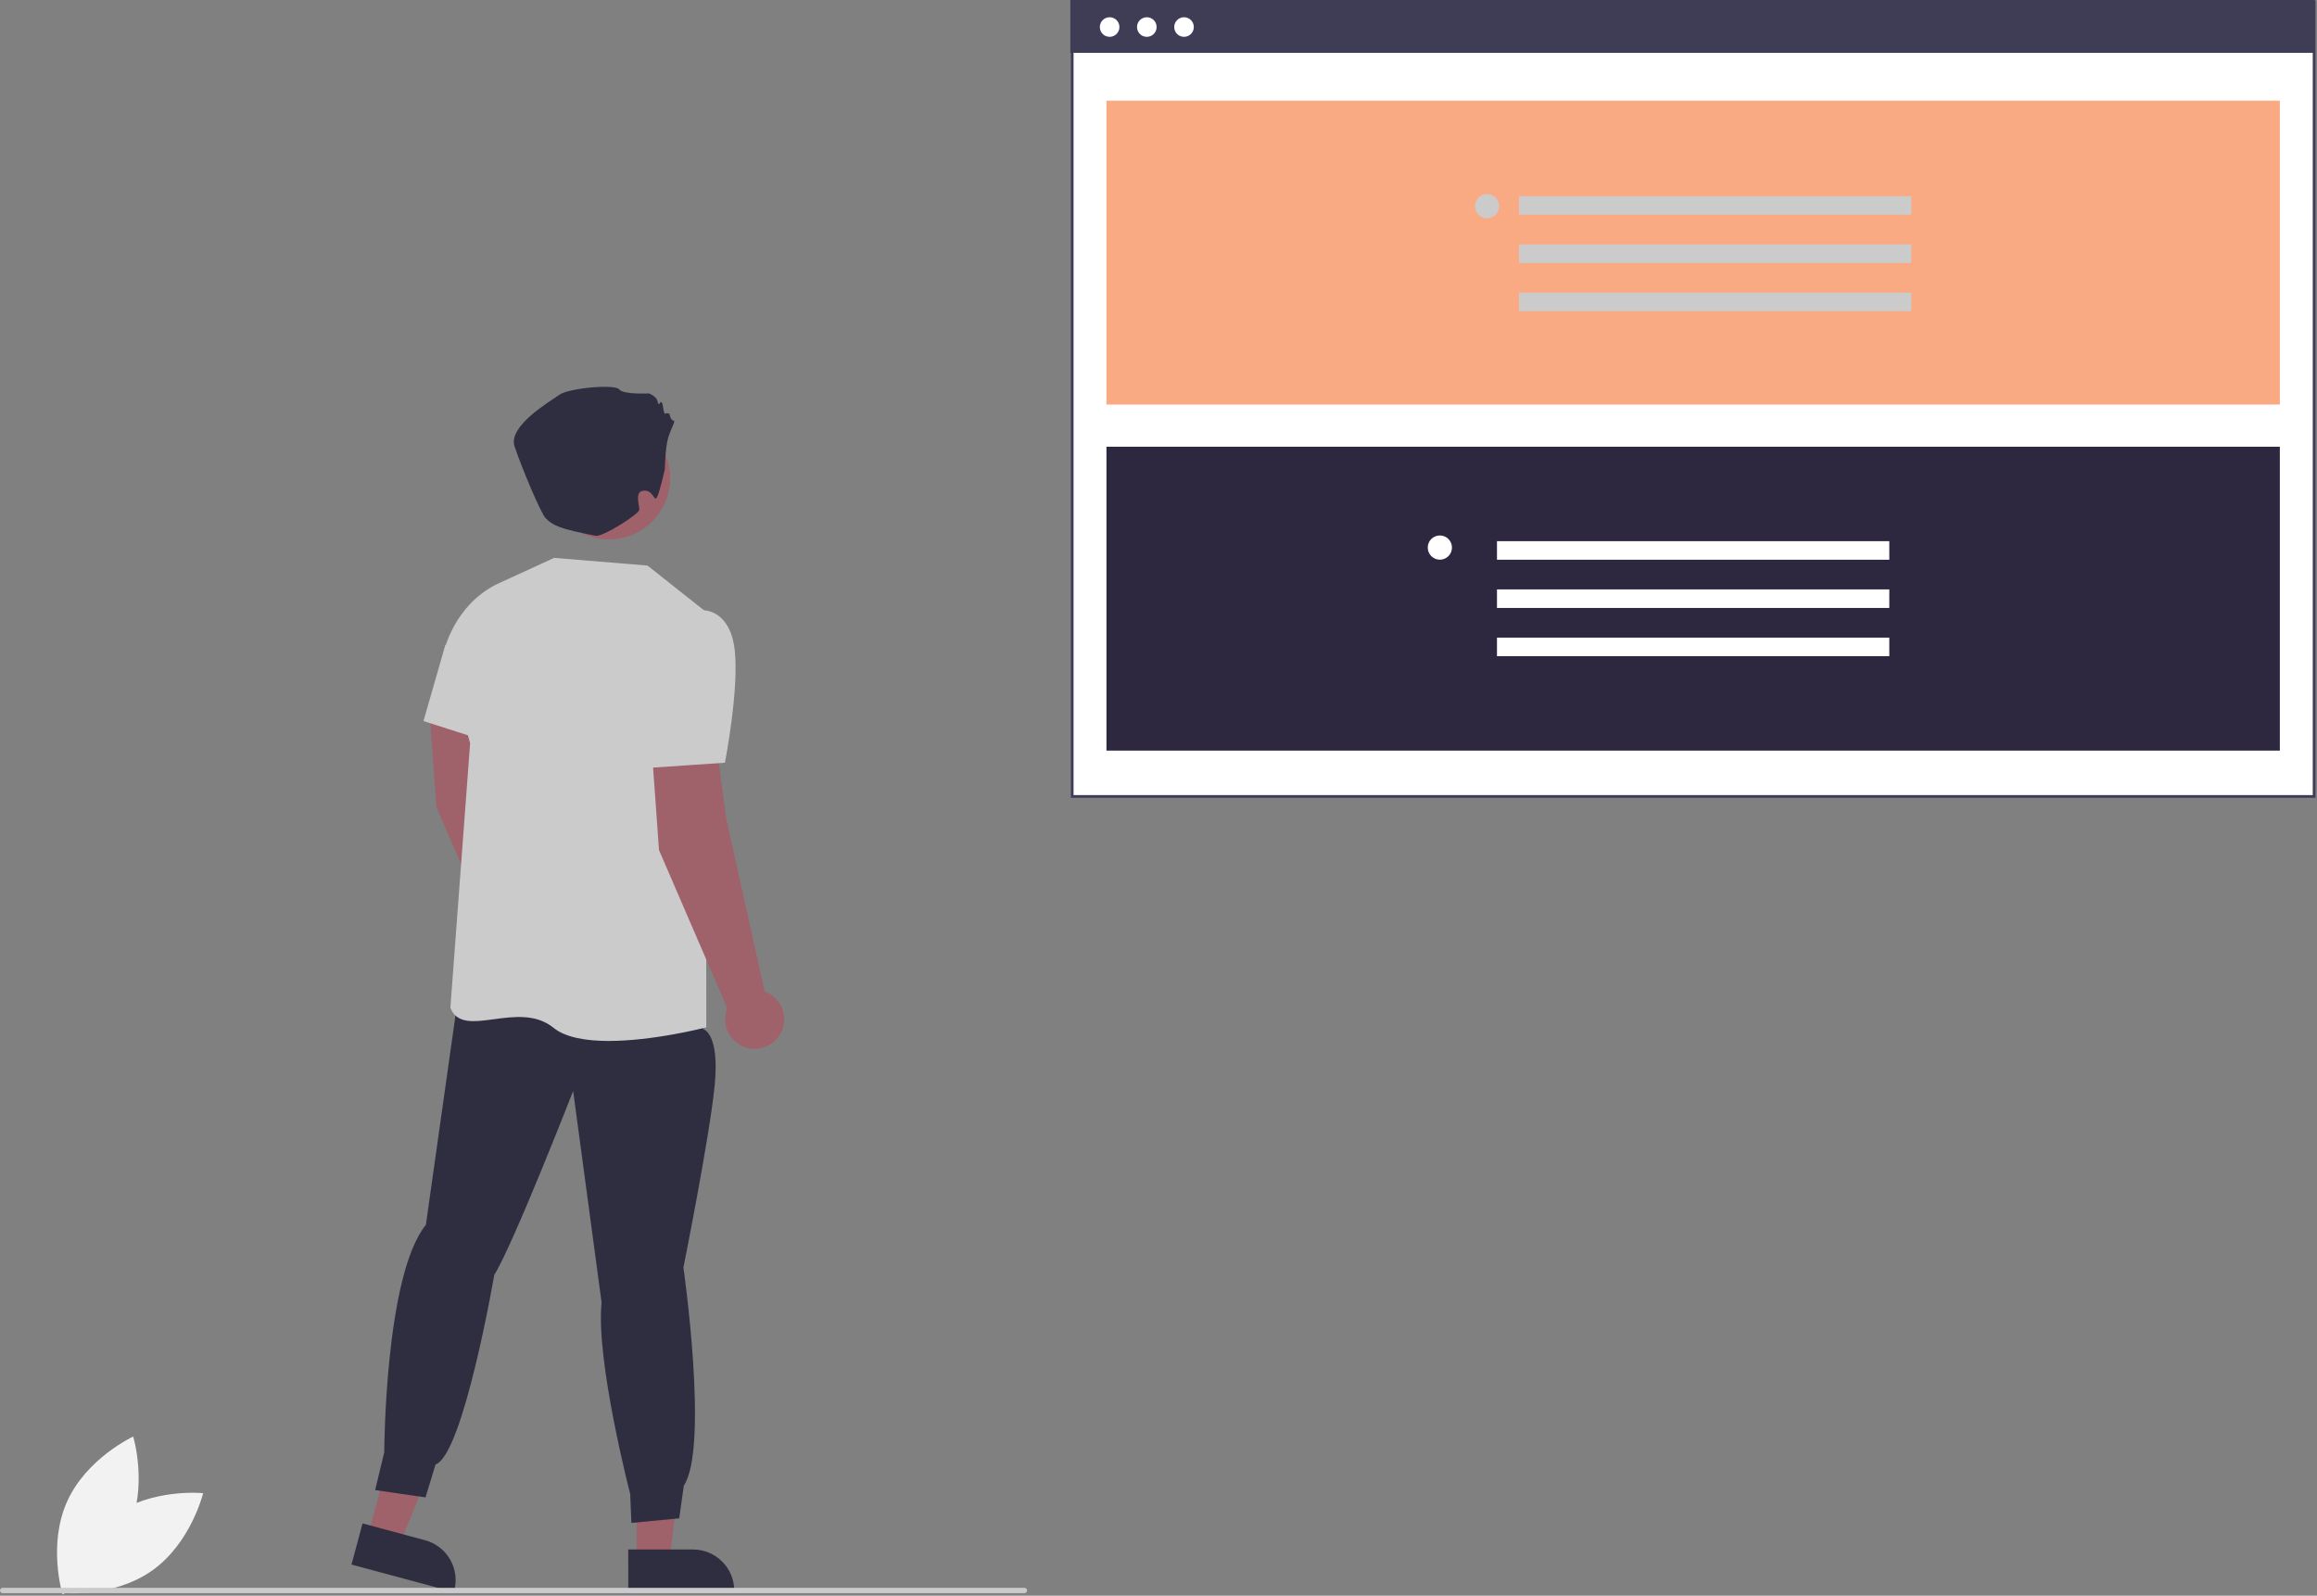 <svg width="864" height="595" viewBox="0 0 864 595" fill="none" xmlns="http://www.w3.org/2000/svg">
<rect x="0" y="0" width="864" height="595" fill="#808080" stroke="none"/>
<g clip-path="url(#clip0_2341_915)">
<path d="M42.165 565.09C27.628 575.361 23.108 593.97 23.108 593.97C23.108 593.97 42.157 595.925 56.694 585.654C71.231 575.383 75.751 556.775 75.751 556.775C75.751 556.775 56.702 554.819 42.165 565.09Z" fill="#F2F2F2"/>
<path d="M47.98 570.235C40.705 586.48 23.318 594.503 23.318 594.503C23.318 594.503 17.725 576.189 25 559.944C32.275 543.699 49.662 535.675 49.662 535.675C49.662 535.675 55.255 553.99 47.98 570.235Z" fill="#F2F2F2"/>
<path d="M399.82 0.763H862.913V296.989H399.82V0.763Z" fill="white" stroke="#3F3D56"/>
<path d="M850.143 37.543H412.591V150.848H850.143V37.543Z" fill="#FAAA83"/>
<path d="M850.143 166.584H412.591V279.889H850.143V166.584Z" fill="#2D2840"/>
<path d="M863.215 0H399.122V19.716H863.215V0Z" fill="#3F3D56"/>
<path d="M413.774 13.734C415.792 13.734 417.428 12.098 417.428 10.08C417.428 8.062 415.792 6.426 413.774 6.426C411.756 6.426 410.12 8.062 410.12 10.08C410.12 12.098 411.756 13.734 413.774 13.734Z" fill="white"/>
<path d="M427.645 13.734C429.663 13.734 431.299 12.098 431.299 10.08C431.299 8.062 429.663 6.426 427.645 6.426C425.626 6.426 423.99 8.062 423.99 10.08C423.99 12.098 425.626 13.734 427.645 13.734Z" fill="white"/>
<path d="M441.515 13.734C443.533 13.734 445.169 12.098 445.169 10.08C445.169 8.062 443.533 6.426 441.515 6.426C439.497 6.426 437.861 8.062 437.861 10.08C437.861 12.098 439.497 13.734 441.515 13.734Z" fill="white"/>
<path d="M712.716 73.151H566.424V80.067H712.716V73.151Z" fill="#CBCBCB"/>
<path d="M712.716 91.134H566.424V98.051H712.716V91.134Z" fill="#CBCBCB"/>
<path d="M712.716 109.117H566.424V116.034H712.716V109.117Z" fill="#CBCBCB"/>
<path d="M554.531 81.384C557.024 81.384 559.045 79.363 559.045 76.87C559.045 74.377 557.024 72.356 554.531 72.356C552.038 72.356 550.017 74.377 550.017 76.87C550.017 79.363 552.038 81.384 554.531 81.384Z" fill="#CBCBCB"/>
<path d="M704.513 201.795H558.221V208.712H704.513V201.795Z" fill="white"/>
<path d="M704.513 219.779H558.221V226.695H704.513V219.779Z" fill="white"/>
<path d="M704.513 237.762H558.221V244.679H704.513V237.762Z" fill="white"/>
<path d="M536.918 208.696C539.411 208.696 541.432 206.675 541.432 204.182C541.432 201.689 539.411 199.668 536.918 199.668C534.425 199.668 532.404 201.689 532.404 204.182C532.404 206.675 534.425 208.696 536.918 208.696Z" fill="white"/>
<path d="M202.138 353.733L187.789 289.161L184.522 264.268L160.251 266.291L162.74 300.985L188.215 359.963C187.393 361.997 187.198 364.23 187.656 366.375C188.113 368.521 189.201 370.48 190.78 372.003C192.36 373.525 194.358 374.54 196.519 374.918C198.68 375.296 200.904 375.019 202.906 374.123C204.909 373.227 206.597 371.753 207.756 369.89C208.914 368.027 209.488 365.861 209.406 363.669C209.323 361.477 208.587 359.359 207.292 357.589C205.997 355.818 204.202 354.476 202.138 353.733Z" fill="#9F616A"/>
<path d="M237.4 581.782H249.659L255.492 534.494L237.397 534.495L237.4 581.782Z" fill="#9F616A"/>
<path d="M234.272 577.78L258.416 577.779H258.417C262.498 577.779 266.412 579.4 269.297 582.285C272.182 585.171 273.804 589.084 273.804 593.165V593.665L234.273 593.666L234.272 577.78Z" fill="#2F2E41"/>
<path d="M137.175 572.735L149.014 575.919L166.931 531.77L149.457 527.07L137.175 572.735Z" fill="#9F616A"/>
<path d="M135.195 568.057L158.51 574.328C162.451 575.388 165.809 577.971 167.846 581.507C169.883 585.043 170.432 589.243 169.372 593.183L169.242 593.666L131.068 583.398L135.195 568.057Z" fill="#2F2E41"/>
<path d="M257.02 374.486L262.455 383.887C262.455 383.887 268.426 385.518 266.475 404.984C264.523 424.451 254.847 472.611 254.847 472.611C254.847 472.611 264.439 539.785 254.992 553.977L253.283 566.165L235.443 567.869L234.993 557.056C234.993 557.056 222.087 507.372 224.328 485.658L213.722 406.822C213.722 406.822 191.219 464.457 184.313 475.388C184.313 475.388 172.777 542.463 162.414 546.072L158.671 558.359L139.89 555.629L143.287 541.519C143.287 541.519 143.472 475.607 158.803 456.74L170.649 372.962L257.02 374.486Z" fill="#2F2E41"/>
<path d="M227.01 388.153C218.679 388.153 210.939 386.927 206.42 383.258C199.864 377.936 191.507 379.062 184.134 380.057C176.747 381.052 170.368 381.912 167.988 375.876L167.946 375.77L167.954 375.655L175.31 277.093L165.546 243.012L165.57 242.892C165.605 242.722 169.227 225.85 185.162 217.882L206.64 208.022L241.463 210.891L263.309 228.202V228.444L263.371 383.074L262.995 383.17C261.832 383.469 243.292 388.153 227.01 388.153Z" fill="#CBCBCB"/>
<path d="M180.319 276.041L157.912 268.877L166.049 240.529L177.628 241.806L180.319 276.041Z" fill="#CBCBCB"/>
<path d="M285.138 369.733L270.789 305.161L267.522 280.268L243.251 282.291L245.74 316.985L271.215 375.963C270.393 377.997 270.198 380.23 270.656 382.375C271.113 384.521 272.201 386.48 273.78 388.003C275.36 389.525 277.358 390.54 279.519 390.918C281.68 391.296 283.904 391.019 285.906 390.123C287.909 389.227 289.597 387.753 290.756 385.89C291.914 384.027 292.488 381.861 292.406 379.669C292.323 377.477 291.587 375.359 290.292 373.589C288.997 371.818 287.202 370.476 285.138 369.733Z" fill="#9F616A"/>
<path d="M239.911 286.472L238.005 261.056L262.151 227.581L262.396 227.573C262.495 227.567 272.208 227.399 273.957 242.278C275.662 256.783 270.448 283.754 270.395 284.024L270.322 284.401L239.911 286.472Z" fill="#CBCBCB"/>
<path d="M230.728 200.855C243.154 198.839 251.593 187.131 249.576 174.705C247.56 162.279 235.852 153.841 223.426 155.857C211 157.874 202.562 169.582 204.578 182.008C206.595 194.433 218.303 202.872 230.728 200.855Z" fill="#9F616A"/>
<path d="M247.916 174.973C247.916 174.973 248.098 166.96 249.111 163.414C250.124 159.868 252.15 156.829 251.137 156.829C250.124 156.829 249.618 154.297 249.618 154.297C249.618 154.297 248.605 153.79 248.098 154.297C247.592 154.803 247.085 150.751 247.085 150.751C247.085 150.751 246.579 149.232 246.072 150.245C245.566 151.258 245.566 150.751 245.059 149.232C244.553 147.712 242.02 146.699 242.02 146.699C242.02 146.699 232.396 147.206 230.877 145.179C229.357 143.153 212.135 144.673 208.59 147.206C205.044 149.738 189.342 158.855 191.875 166.453C194.407 174.051 201.698 191.545 203.525 193.299C206.414 196.072 208.414 197.072 222.083 199.792C224.758 200.325 238.414 191.592 238.414 190.072C238.414 188.553 236.767 183.734 239.414 183.072C243.414 182.072 243.864 187.129 244.877 185.61C245.89 184.09 247.916 174.973 247.916 174.973Z" fill="#2F2E41"/>
<path d="M382 594.072H1C0.735 594.072 0.48 593.967 0.293 593.779C0.105 593.592 0 593.337 0 593.072C0 592.807 0.105 592.553 0.293 592.365C0.48 592.178 0.735 592.072 1 592.072H382C382.265 592.072 382.52 592.178 382.707 592.365C382.895 592.553 383 592.807 383 593.072C383 593.337 382.895 593.592 382.707 593.779C382.52 593.967 382.265 594.072 382 594.072Z" fill="#CBCBCB"/>
</g>
<defs>
<clipPath id="clip0_2341_915">
<rect width="863.413" height="594.503" fill="white"/>
</clipPath>
</defs>
</svg>

